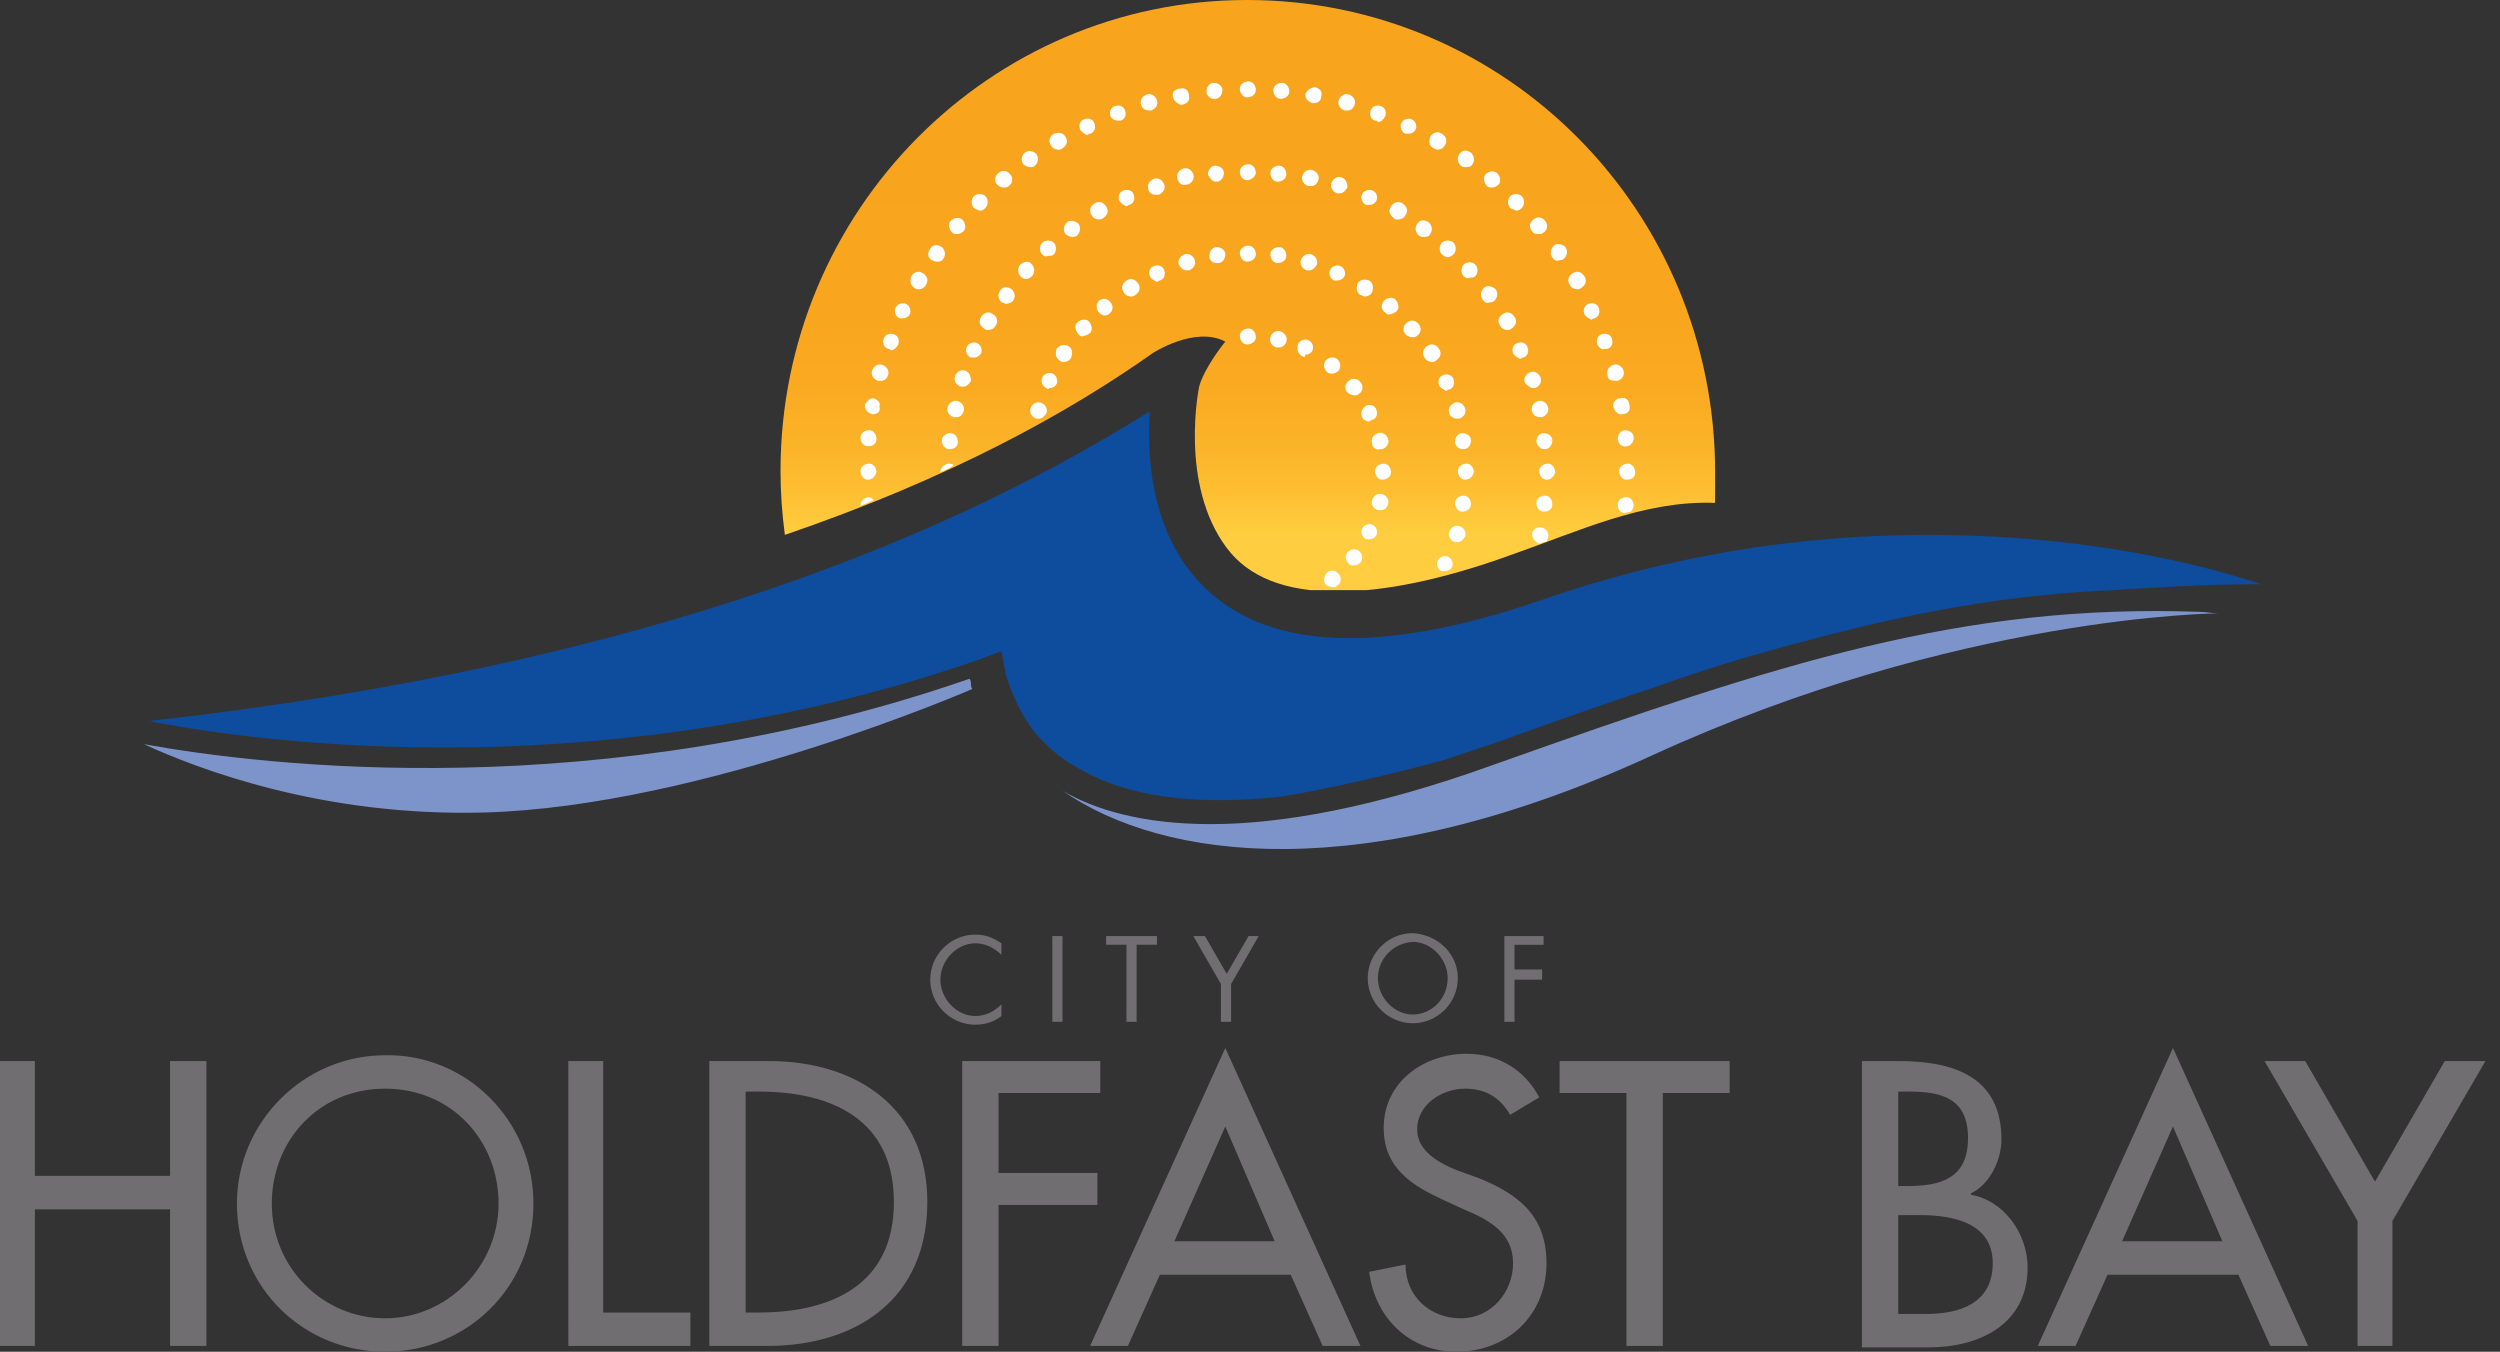 <svg xmlns="http://www.w3.org/2000/svg" xmlns:xlink="http://www.w3.org/1999/xlink" id="Layer_1" x="0" y="0" width="172" height="93" viewBox="0 0 172 93" xml:space="preserve"><rect x="0" y="0" width="172" height="93" fill="#333333" stroke="none"/><path fill="#706E70" d="M11.7 73v7.9H2.4V73H0v19.6h2.4v-9.4h9.3v9.4h2.5V73zm25 9.8c0 5.8-4.6 10.2-10.2 10.2s-10.2-4.4-10.2-10.2c0-5.6 4.6-10.2 10.2-10.2 5.6-.1 10.2 4.5 10.2 10.2m-2.4 0c0-4.3-3.2-7.9-7.8-7.9s-7.8 3.6-7.8 7.9c0 4.5 3.6 7.9 7.8 7.9 4.2 0 7.8-3.5 7.8-7.9m7.2 7.5h6v2.3h-8.4V73h2.4zM48.9 73h4c6 0 10.9 3.2 10.9 9.7 0 6.7-4.9 9.9-11 9.9h-4V73zm2.4 17.3h.9c5 0 9.3-1.9 9.3-7.6 0-5.7-4.3-7.6-9.3-7.6h-.9v15.2zm17.4-15.1v5.5h6.8v2.2h-6.8v9.7h-2.5V73h9.5v2.2zm11.1 12.5l-2.2 4.9H75l9.3-20.5 9.3 20.5H91l-2.2-4.9h-9zm4.5-10.2l-3.5 7.9h6.9l-3.4-7.9zm19.6-.8c-.7-1.2-1.7-1.8-3.1-1.8-1.6 0-3.3 1.1-3.3 2.8 0 1.5 1.5 2.3 2.7 2.8l1.4.5c2.8 1.1 4.8 2.6 4.8 5.9 0 3.6-2.7 6.1-6.2 6.1-3.2 0-5.6-2.3-6-5.5l2.5-.5c0 2.2 1.7 3.7 3.8 3.7 2.1 0 3.6-1.8 3.6-3.8 0-2.1-1.7-3-3.4-3.7l-1.3-.6c-2.2-1-4.2-2.2-4.2-5 0-3.2 2.8-5.1 5.7-5.1 2.2 0 4 1.1 5 3l-2 1.2zm10.5 15.9h-2.5V75.2h-4.6V73H119v2.2h-4.6zM128.2 73h2.4c3.7 0 7.1 1 7.1 5.4 0 1.4-.8 3.1-2.1 3.7v.1c2.3.4 3.9 2.7 3.9 5 0 3.9-3.3 5.5-6.8 5.5h-4.6V73zm2.4 8.6h.6c2.3 0 4.2-.5 4.2-3.3s-1.9-3.2-4.1-3.2h-.7v6.5zm0 8.8h1.9c2.3 0 4.6-.7 4.6-3.5s-2.8-3.3-5-3.3h-1.5v6.8zm14.4-2.7l-2.2 4.9h-2.6l9.3-20.5 9.3 20.5h-2.6l-2.2-4.9h-9zm4.5-10.2l-3.5 7.9h6.9l-3.4-7.9zm6.3-4.5h2.8l4.8 8.3 4.8-8.3h2.8l-6.4 11v8.6h-2.4V84zm-86.9-7.3c-.5-.5-1.1-.8-1.8-.8-1.3 0-2.4 1.2-2.4 2.5s1.1 2.5 2.4 2.5c.7 0 1.3-.3 1.8-.8v.8c-.5.4-1.1.6-1.8.6-1.7 0-3.1-1.4-3.1-3.1 0-1.7 1.4-3.1 3.1-3.1.7 0 1.2.2 1.8.6v.8zm3.5-1.3h.7v5.9h-.7zm5.8 5.9h-.7V65h-1.4v-.6h3.5v.6h-1.4zm3.9-5.9h.8l1.5 2.6 1.5-2.6h.7l-1.9 3.3v2.6H84v-2.6zm18.2 2.9c0 1.7-1.4 3.1-3.1 3.1-1.7 0-3.1-1.4-3.1-3.1 0-1.7 1.4-3.1 3.1-3.1 1.7.1 3.1 1.4 3.1 3.1m-5.5 0c0 1.3 1.1 2.5 2.4 2.5 1.3 0 2.4-1.1 2.4-2.5 0-1.3-1.1-2.5-2.4-2.5-1.4.1-2.4 1.2-2.4 2.5m9.4-2.3v1.7h1.9v.7h-1.9v2.9h-.7v-5.9h2.7v.6z"></path><defs><path id="SVGID_1_" d="M53.7 32.4c0 1.5.1 2.9.3 4.4 11.4-3.9 19.5-8.4 25.3-12.5 0 0 2.9-1.9 5-.8-.8 1-1.6 2.3-1.8 3.1 0 0-1.4 6.7 1.9 11.1 1.5 2 4 3 7.6 3 3.2 0 7.2-.8 11.9-2.5 4.6-1.6 9.2-3.8 14.1-3.6v-2.1C118 14.5 103.6 0 85.8 0 68.1 0 53.7 14.5 53.7 32.4"></path></defs><clipPath id="SVGID_2_"><use xlink:href="#SVGID_1_"></use></clipPath><linearGradient id="SVGID_3_" gradientUnits="userSpaceOnUse" x1="-335.721" y1="356.397" x2="-334.384" y2="356.397" gradientTransform="matrix(0 -22.232 -22.232 0 8009.21 -7427.13)"><stop offset="0" stop-color="#ffcd3f"></stop><stop offset=".075" stop-color="#fec134"></stop><stop offset=".193" stop-color="#fbb429"></stop><stop offset=".336" stop-color="#faaa21"></stop><stop offset=".53" stop-color="#f9a51e"></stop><stop offset="1" stop-color="#f8a41d"></stop></linearGradient><path clip-path="url(#SVGID_2_)" fill="url(#SVGID_3_)" d="M53.7 0H118v40.6H53.7z"></path><path fill="#FFF" d="M85.8 6.7c-.3 0-.5-.3-.5-.6s.3-.5.6-.5.5.3.5.6-.3.5-.6.5zm0 5.7c-.3 0-.5-.3-.5-.6s.3-.5.6-.5.5.3.5.6c0 .2-.3.5-.6.5zm0 5.6c-.3 0-.5-.3-.5-.6s.3-.5.6-.5.5.3.5.6-.3.5-.6.5zm0 5.7c-.3 0-.5-.3-.5-.6s.3-.5.6-.5.5.3.5.6-.3.5-.6.5zm25.9 11.6c-.3-.1-.4-.3-.4-.6s.3-.5.6-.5.5.3.5.6c0 .1-.1.3-.2.4 0 0-.4.1-.5.1m-.4-5.1c0-.3.2-.6.5-.6s.6.2.6.5-.2.6-.5.6c-.3.1-.6-.2-.6-.5M111 28c-.1-.3.2-.6.5-.6.3-.1.6.1.6.5.1.3-.1.6-.5.6h-.1c-.2 0-.4-.2-.5-.5m-.4-2.2c-.1-.3.1-.6.4-.7.3-.1.6.1.7.4.1.3-.1.6-.4.7h-.1c-.4 0-.6-.1-.6-.4m-.7-2.1c-.1-.3 0-.6.3-.7.3-.1.6 0 .7.3.1.3 0 .6-.3.7h-.2c-.2.1-.4-.1-.5-.3m-.9-2.1c-.1-.3 0-.6.3-.7.3-.1.6 0 .7.3.1.3 0 .6-.3.7-.1 0-.2.1-.2.1-.2-.1-.4-.2-.5-.4m-1-2c-.2-.3-.1-.6.2-.8.3-.2.6-.1.8.2.2.3.1.6-.2.8-.1.1-.2.1-.3.1-.2 0-.4-.1-.5-.3m-1.2-1.9c-.2-.2-.1-.6.1-.8.2-.2.6-.1.8.1.2.3.1.6-.1.8-.1.1-.2.1-.3.1-.2.1-.4 0-.5-.2m-1.4-1.8c-.2-.2-.2-.6.1-.8.2-.2.6-.2.8.1.2.2.2.6-.1.8-.1.1-.2.1-.3.1-.2 0-.4 0-.5-.2m-1.5-1.6c-.2-.2-.2-.6 0-.8.2-.2.6-.2.8 0 .2.2.2.6 0 .8-.1.1-.2.2-.4.2-.1-.1-.3-.1-.4-.2m-1.6-1.5c-.2-.2-.3-.6-.1-.8.2-.2.5-.3.8-.1.2.2.3.6.1.8-.1.1-.3.2-.4.2-.2 0-.3 0-.4-.1m-1.8-1.4c-.2-.2-.3-.5-.1-.8.2-.3.5-.3.8-.1.2.2.3.5.1.8-.1.2-.3.2-.5.2-.1 0-.2 0-.3-.1m-1.9-1.2c-.3-.2-.3-.5-.2-.8.2-.3.5-.4.8-.2.3.2.4.5.2.8-.1.2-.3.3-.5.3-.1 0-.2-.1-.3-.1m-1.9-1c-.3-.1-.4-.5-.3-.7.1-.3.5-.4.7-.3.3.1.4.5.3.7-.1.2-.3.3-.5.3h-.2m-2.1-.9c-.3-.1-.4-.4-.3-.7.1-.3.4-.4.7-.3.3.1.4.4.3.7-.1.2-.3.4-.5.4-.1-.1-.1-.1-.2-.1m-2.1-.7c-.3-.1-.5-.4-.4-.7.1-.3.4-.5.7-.4.3.1.5.4.4.7-.1.3-.3.4-.5.4h-.2m-2.2-.5c-.3-.1-.5-.3-.5-.6.1-.3.4-.5.7-.5.3.1.5.3.4.6 0 .4-.3.5-.6.5m-2.2-.3c-.3 0-.5-.3-.5-.6s.3-.5.6-.5.5.3.5.6-.3.5-.6.5zM59.7 30.7c-.3 0-.5-.3-.5-.6s.3-.5.6-.5.5.3.5.6-.2.5-.6.5zm.3-2.2c-.3-.1-.5-.3-.5-.6.1-.3.3-.5.6-.5.3.1.5.3.4.6.1.3-.1.5-.5.5.1 0 0 0 0 0m.4-2.3c-.3-.1-.5-.4-.4-.7.1-.3.4-.5.7-.4.3.1.5.4.4.7-.1.3-.3.4-.5.4h-.2m.7-2.2c-.3-.1-.4-.4-.3-.7.1-.3.4-.4.7-.3.3.1.4.4.3.7-.1.2-.3.4-.5.4-.1-.1-.2-.1-.2-.1m.8-2.1c-.3-.1-.4-.5-.3-.7.1-.3.5-.4.7-.3.3.1.4.5.3.7-.1.2-.3.3-.5.3h-.2m1-2.1c-.3-.2-.3-.5-.2-.8.2-.3.5-.4.8-.2.3.2.4.5.2.8-.1.2-.3.3-.5.3-.1 0-.2 0-.3-.1m1.2-1.9c-.3-.2-.3-.5-.1-.8.2-.3.5-.3.8-.1.2.2.3.5.1.8-.1.2-.3.2-.5.2-.1 0-.2-.1-.3-.1m1.4-1.9c-.2-.2-.3-.6-.1-.8.2-.2.5-.3.8-.1.2.2.3.6.1.8-.1.1-.3.2-.4.2-.2 0-.3 0-.4-.1m1.5-1.7c-.2-.2-.2-.6 0-.8.2-.2.6-.2.8 0 .2.2.2.6 0 .8-.1.1-.2.2-.4.2-.2-.1-.3-.1-.4-.2m1.6-1.6c-.2-.2-.2-.6.1-.8.2-.2.6-.2.8.1.2.2.2.6-.1.8-.1.1-.2.1-.4.1-.1 0-.3-.1-.4-.2m1.8-1.4c-.2-.3-.1-.6.1-.8.3-.2.6-.1.8.1.2.3.1.6-.1.8-.1.1-.2.1-.3.1-.2 0-.4-.1-.5-.2m1.9-1.3c-.2-.3-.1-.6.2-.8.3-.1.6-.1.8.2.2.3.1.6-.2.8-.1.1-.2.1-.3.1-.2 0-.4-.1-.5-.3m2-1.1c-.1-.3 0-.6.3-.7.3-.1.6 0 .7.3.1.3 0 .6-.3.7-.1 0-.2.1-.2.1-.2-.1-.4-.2-.5-.4m2.1-.9c-.1-.3 0-.6.3-.7.3-.1.6 0 .7.3.1.3 0 .6-.3.7h-.2c-.2 0-.4-.1-.5-.3m2.1-.8c-.1-.3.1-.6.4-.7.3-.1.6.1.7.4.1.3-.1.6-.4.7h-.1c-.3 0-.5-.1-.6-.4m2.2-.5c-.1-.3.1-.6.5-.6.3-.1.6.1.6.5.1.3-.2.6-.5.6h-.1c-.2-.1-.4-.2-.5-.5m2.3-.4c0-.3.2-.6.5-.6s.6.2.6.5-.2.6-.5.6h-.1c-.2 0-.5-.2-.5-.5M59.2 34.8c0-.3.2-.5.5-.6.2 0 .3.1.4.2.1 0-.9.4-.9.4m5.5-2.3c0-.3.2-.5.5-.6.2 0 .3 0 .4.1 0 .1-.9.5-.9.5m41.2 4.9c-.3-.1-.5-.4-.5-.7.1-.3.4-.5.7-.4.3.1.5.4.4.7 0 .1-.1.2-.1.3 0-.1-.5.1-.5.1m.3-2.2c-.3 0-.5-.3-.5-.6s.3-.5.6-.5.5.3.5.6-.2.5-.6.5c.1 0 .1 0 0 0m-.5-4.8c0-.3.2-.6.5-.6s.6.2.6.5-.2.6-.5.6h-.1c-.2 0-.4-.2-.5-.5m-.3-2.1c-.1-.3.1-.6.4-.7.3-.1.6.1.7.4.1.3-.1.6-.4.7h-.1c-.3 0-.5-.1-.6-.4m-.5-2c-.1-.3.1-.6.4-.7.3-.1.6.1.7.4.1.3-.1.6-.4.7h-.2c-.2-.1-.4-.2-.5-.4m-.8-2c-.1-.3 0-.6.3-.7.3-.1.6 0 .7.3.1.3 0 .6-.3.7-.1 0-.2.1-.2.1-.2-.1-.4-.2-.5-.4m-.9-1.9c-.2-.3-.1-.6.2-.8.3-.2.6-.1.8.2.2.3.1.6-.2.8-.1.1-.2.1-.3.1-.2 0-.4-.1-.5-.3m-1.2-1.8c-.2-.3-.1-.6.1-.8.2-.2.6-.1.8.1.2.3.1.6-.1.8-.1.1-.2.1-.3.1-.2.1-.4 0-.5-.2m-1.3-1.6c-.2-.2-.2-.6 0-.8.2-.2.6-.2.8 0 .2.2.2.6 0 .8-.1.1-.2.1-.4.1-.1.1-.3 0-.4-.1m-1.5-1.5c-.2-.2-.2-.6 0-.8.2-.2.6-.2.8 0 .2.2.2.6 0 .8-.1.1-.3.2-.4.2-.1 0-.3-.1-.4-.2m-1.6-1.3c-.2-.2-.3-.5-.1-.8.2-.3.5-.3.8-.1.2.2.3.5.1.8-.1.2-.3.2-.4.2-.2 0-.3 0-.4-.1M95.9 15c-.3-.2-.4-.5-.2-.8.2-.3.5-.4.8-.2.3.2.4.5.2.8-.1.2-.3.3-.5.3s-.3 0-.3-.1m-1.9-.9c-.3-.1-.4-.5-.3-.7.1-.3.5-.4.7-.3.3.1.4.4.3.7-.1.2-.3.3-.5.3H94m-2-.8c-.3-.1-.5-.4-.4-.7.1-.3.4-.5.7-.4.3.1.4.4.4.7-.1.2-.3.4-.5.4H92m-2-.5c-.3-.1-.5-.4-.4-.7.1-.3.4-.5.7-.4.3.1.5.4.4.7-.1.3-.3.4-.5.4H90m-2.1-.3c-.3 0-.5-.3-.5-.6s.3-.5.6-.5.5.3.5.6c0 .2-.2.5-.6.5zM65.3 30.9c-.3 0-.5-.3-.5-.6s.3-.5.6-.5.5.3.5.6-.2.5-.6.5zm.3-2.2c-.3-.1-.5-.4-.4-.7.1-.3.4-.5.7-.4.3.1.5.4.4.7-.1.3-.3.4-.5.4h-.2m.5-2.1c-.3-.1-.5-.4-.4-.7.1-.3.4-.5.7-.4.3.1.4.4.4.7-.1.2-.3.4-.5.4h-.2m.7-2c-.3-.1-.4-.5-.3-.7.1-.3.5-.4.7-.3.3.1.4.5.3.7-.1.2-.3.3-.5.3h-.2m.9-2c-.3-.2-.4-.5-.2-.8.2-.3.5-.4.8-.2.3.2.4.5.2.8-.1.2-.3.3-.5.3-.1 0-.2 0-.3-.1m1.2-1.8c-.2-.2-.3-.5-.1-.8.2-.3.5-.3.8-.1.2.2.3.5.1.8-.1.1-.3.2-.5.2-.1 0-.2-.1-.3-.1m1.3-1.8c-.2-.2-.2-.6 0-.8.2-.2.6-.3.8 0 .2.2.2.6 0 .8-.1.1-.3.2-.4.2-.2 0-.3-.1-.4-.2m1.5-1.5c-.2-.2-.2-.6 0-.8.2-.2.6-.2.8 0 .2.2.2.6 0 .8-.1.1-.2.1-.4.1-.2.1-.3 0-.4-.1m1.6-1.4c-.2-.3-.1-.6.1-.8.2-.2.6-.1.8.1.2.3.1.6-.1.8-.1.1-.2.1-.3.1-.2 0-.4-.1-.5-.2m1.8-1.3c-.2-.3-.1-.6.2-.8.3-.2.6-.1.8.2.2.3.1.6-.2.8-.1.1-.2.1-.3.1-.2 0-.4-.1-.5-.3m1.9-1c-.1-.3 0-.6.3-.7.3-.1.6 0 .7.3.1.3 0 .6-.3.7-.1 0-.2.1-.2.1-.2-.1-.4-.2-.5-.4m2-.8c-.1-.3.1-.6.4-.7.3-.1.6.1.7.4.1.3-.1.6-.4.7h-.2c-.3 0-.5-.2-.5-.4m2-.7c-.1-.3.1-.6.4-.7.3-.1.6.1.7.4.1.3-.1.6-.4.7h-.1c-.3.1-.5-.1-.6-.4m2.1-.3c0-.3.2-.6.5-.6s.6.2.6.5-.2.6-.5.6h-.1c-.2 0-.4-.3-.5-.5m16.1 27.3c-.3-.1-.4-.5-.3-.7.1-.3.5-.4.7-.3.3.1.4.5.3.7-.1.2-.3.3-.5.3h-.2m.9-2c-.3-.1-.5-.4-.4-.7.1-.3.4-.5.7-.4.3.1.5.4.4.7-.1.2-.3.4-.5.4h-.2m.5-2.1c-.3 0-.5-.3-.5-.6s.3-.5.6-.5.5.3.5.6-.3.5-.6.5zm-.5-4.8c0-.3.2-.6.5-.6s.6.2.6.5-.2.6-.5.6h-.1c-.2 0-.5-.2-.5-.5m-.4-2c-.1-.3.1-.6.4-.7.3-.1.6.1.7.4.1.3-.1.6-.4.7h-.2c-.2 0-.5-.2-.5-.4m-.7-1.9c-.1-.3 0-.6.3-.7.3-.1.6 0 .7.3.1.3 0 .6-.3.7-.1 0-.2.1-.2.1-.2-.1-.4-.2-.5-.4m-1-1.9c-.2-.3-.1-.6.2-.8.3-.2.6-.1.8.2.2.3.1.6-.2.8-.1.1-.2.1-.3.1-.2 0-.4-.1-.5-.3M96.7 23c-.2-.2-.2-.6.1-.8.2-.2.6-.2.8.1.2.2.2.6-.1.8-.1.1-.2.1-.4.1-.1 0-.3-.1-.4-.2m-1.4-1.5c-.3-.2-.3-.5-.1-.8.2-.2.6-.3.8-.1.2.2.3.6.1.8-.1.1-.3.2-.4.2-.2.1-.3 0-.4-.1m-1.7-1.2c-.3-.2-.3-.5-.2-.8.2-.3.5-.3.8-.2.3.2.3.5.2.8-.1.2-.3.3-.5.3-.1 0-.2-.1-.3-.1m-1.8-1c-.3-.1-.4-.5-.3-.7.1-.3.5-.4.7-.3.3.1.4.5.3.7-.1.2-.3.3-.5.3h-.2m-1.9-.7c-.3-.1-.5-.4-.4-.7.1-.3.4-.5.7-.4.3.1.5.4.4.7-.1.2-.3.4-.5.4h-.2m-2-.5c-.3 0-.5-.3-.5-.6s.3-.5.6-.5.5.3.5.6-.3.5-.6.5M71.3 28.8c-.3-.1-.5-.4-.4-.7.1-.3.4-.5.7-.4.3.1.5.4.4.7-.1.2-.3.4-.5.4h-.2m.7-2.1c-.3-.1-.4-.5-.3-.7.1-.3.5-.4.7-.3.3.1.4.5.3.7-.1.2-.3.3-.5.3-.1.1-.1.1-.2 0m.9-1.9c-.3-.2-.3-.5-.2-.8.2-.3.5-.3.8-.2.3.2.3.5.2.8-.1.2-.3.3-.5.3-.1 0-.2 0-.3-.1m1.3-1.8c-.2-.2-.3-.6-.1-.8.2-.2.6-.3.8-.1.2.2.3.6.1.8-.1.1-.3.2-.4.2-.2.1-.3 0-.4-.1m1.4-1.5c-.2-.2-.2-.6 0-.8.2-.2.6-.2.8.1.2.2.2.6-.1.8-.1.1-.2.1-.4.1 0 0-.2-.1-.3-.2m1.7-1.4c-.2-.3-.1-.6.2-.8.3-.2.6-.1.8.2.2.3.1.6-.2.8-.1.1-.2.1-.3.1-.2 0-.4-.1-.5-.3m1.8-1.1c-.1-.3 0-.6.3-.7.3-.1.6 0 .7.3.1.3 0 .6-.3.7-.1 0-.2.1-.2.1-.2-.1-.4-.2-.5-.4m2-.8c-.1-.3.1-.6.4-.7.3-.1.6.1.7.4.1.3-.1.6-.4.7h-.2c-.2 0-.4-.2-.5-.4m2.1-.6c0-.3.2-.6.5-.6s.6.2.6.5-.2.6-.5.6h-.1c-.3 0-.5-.2-.5-.5m8 22.6c-.2-.2-.1-.6.1-.8.2-.2.6-.2.8.1.2.2.2.6-.1.8-.1.1-.2.1-.3.1-.2 0-.4-.1-.5-.2m1.6-1.4c-.2-.2-.3-.5-.1-.8.2-.2.5-.3.8-.1.2.2.3.5.1.8-.1.1-.3.2-.4.2-.2 0-.3 0-.4-.1m1.2-1.7c-.3-.1-.4-.5-.3-.7.1-.3.5-.4.7-.3.3.1.4.5.3.7-.1.2-.3.3-.5.3H94m.8-2c-.3-.1-.5-.4-.4-.7.1-.3.4-.5.7-.4.3.1.5.4.4.7-.1.3-.3.4-.5.4h-.2m-.4-4.6c-.1-.3.1-.6.4-.7.3-.1.6.1.7.4.1.3-.1.6-.4.7H95c-.3.1-.6-.1-.6-.4m-.7-1.8c-.1-.3 0-.6.3-.8.3-.1.6 0 .7.3.1.3 0 .6-.3.7-.1 0-.2.1-.2.1-.2 0-.4-.1-.5-.3m-1-1.7c-.2-.2-.2-.6.1-.8.2-.2.6-.2.8.1.2.2.2.6-.1.8-.1.1-.2.1-.3.1-.2 0-.4-.1-.5-.2m-1.4-1.4c-.2-.2-.3-.5-.1-.8.2-.2.5-.3.8-.1.2.2.3.5.1.8-.1.1-.3.2-.4.2-.2 0-.3 0-.4-.1m-1.7-1.1c-.3-.1-.4-.5-.3-.8.1-.3.5-.4.7-.3.3.1.4.5.3.7-.1.2-.3.3-.5.3 0 .2-.1.2-.2.1m-1.8-.6c-.3-.1-.5-.4-.4-.7.1-.3.4-.5.7-.4.3.1.5.4.4.7-.1.3-.3.4-.5.4h-.2"></path><path fill="#0E4C9D" d="M67.3 45.4l1.6-.6.3 1.6c.3 1 .8 2.3 1.7 3.6.1.1.2.3.3.4.7.8 1.6 1.7 2.9 2.4 2.6 1.6 7 2.8 14.1 2 2.4-.4 6.3-1.2 11.1-2.5l3.6-1.2c3.9-1.4 7.5-2.7 10.9-3.8 3.3-1.2 6.9-2.3 10.8-3.3 7.1-1.9 13.7-3.1 20.8-3.4 3.1-.2 6.3-.4 9.7-.4h.5c-6.1-2-13.9-3.4-23-3.4s-17.9 1.5-26.3 4.4c-12.1 4.2-20.3 3.5-24.5-2-2.5-3.3-2.9-7.5-2.7-10.9C66 36.5 45.2 45.7 10.3 49.6c.1 0 .3.1.4.1 8 1.5 31.2 4.5 56.6-4.3"></path><path fill="#7D94CB" d="M66.7 46.7c-25.4 8.8-48.5 6-56.8 4.5 3.7 1.7 12.3 5 23.4 4.7 15-.4 33.6-8.5 33.6-8.5-.1-.1-.1-.3-.1-.4 0-.2-.1-.3-.1-.3m36.1 5.9c-8.3 3-14.7 4.1-19.5 4.1-4.7 0-8-1-10.2-2.3 6.9 4.8 20.7 6.7 40.5-2.4 21.1-9.7 39-9.8 39-9.8-.4 0-.8-.1-1.2-.1-16.4-.6-28.9 3.5-48.6 10.5"></path><path fill="#FFF" d="M111.9 33c-.3 0-.5-.3-.5-.6s.3-.5.6-.5.5.3.5.6-.2.5-.6.5zm-5.5 0c-.3 0-.5-.3-.5-.6s.3-.5.6-.5.5.3.5.6c-.1.3-.3.5-.6.5zm-5.6 0c-.3 0-.5-.3-.5-.6s.3-.5.6-.5.5.3.5.6c-.1.3-.3.5-.6.5zm-5.7 0c-.3 0-.5-.3-.5-.6s.3-.5.6-.5.5.3.5.6-.3.5-.6.5zm-35.4 0c-.3 0-.5-.3-.5-.6s.3-.5.6-.5.5.3.5.6c-.1.3-.3.5-.6.5z"></path></svg>